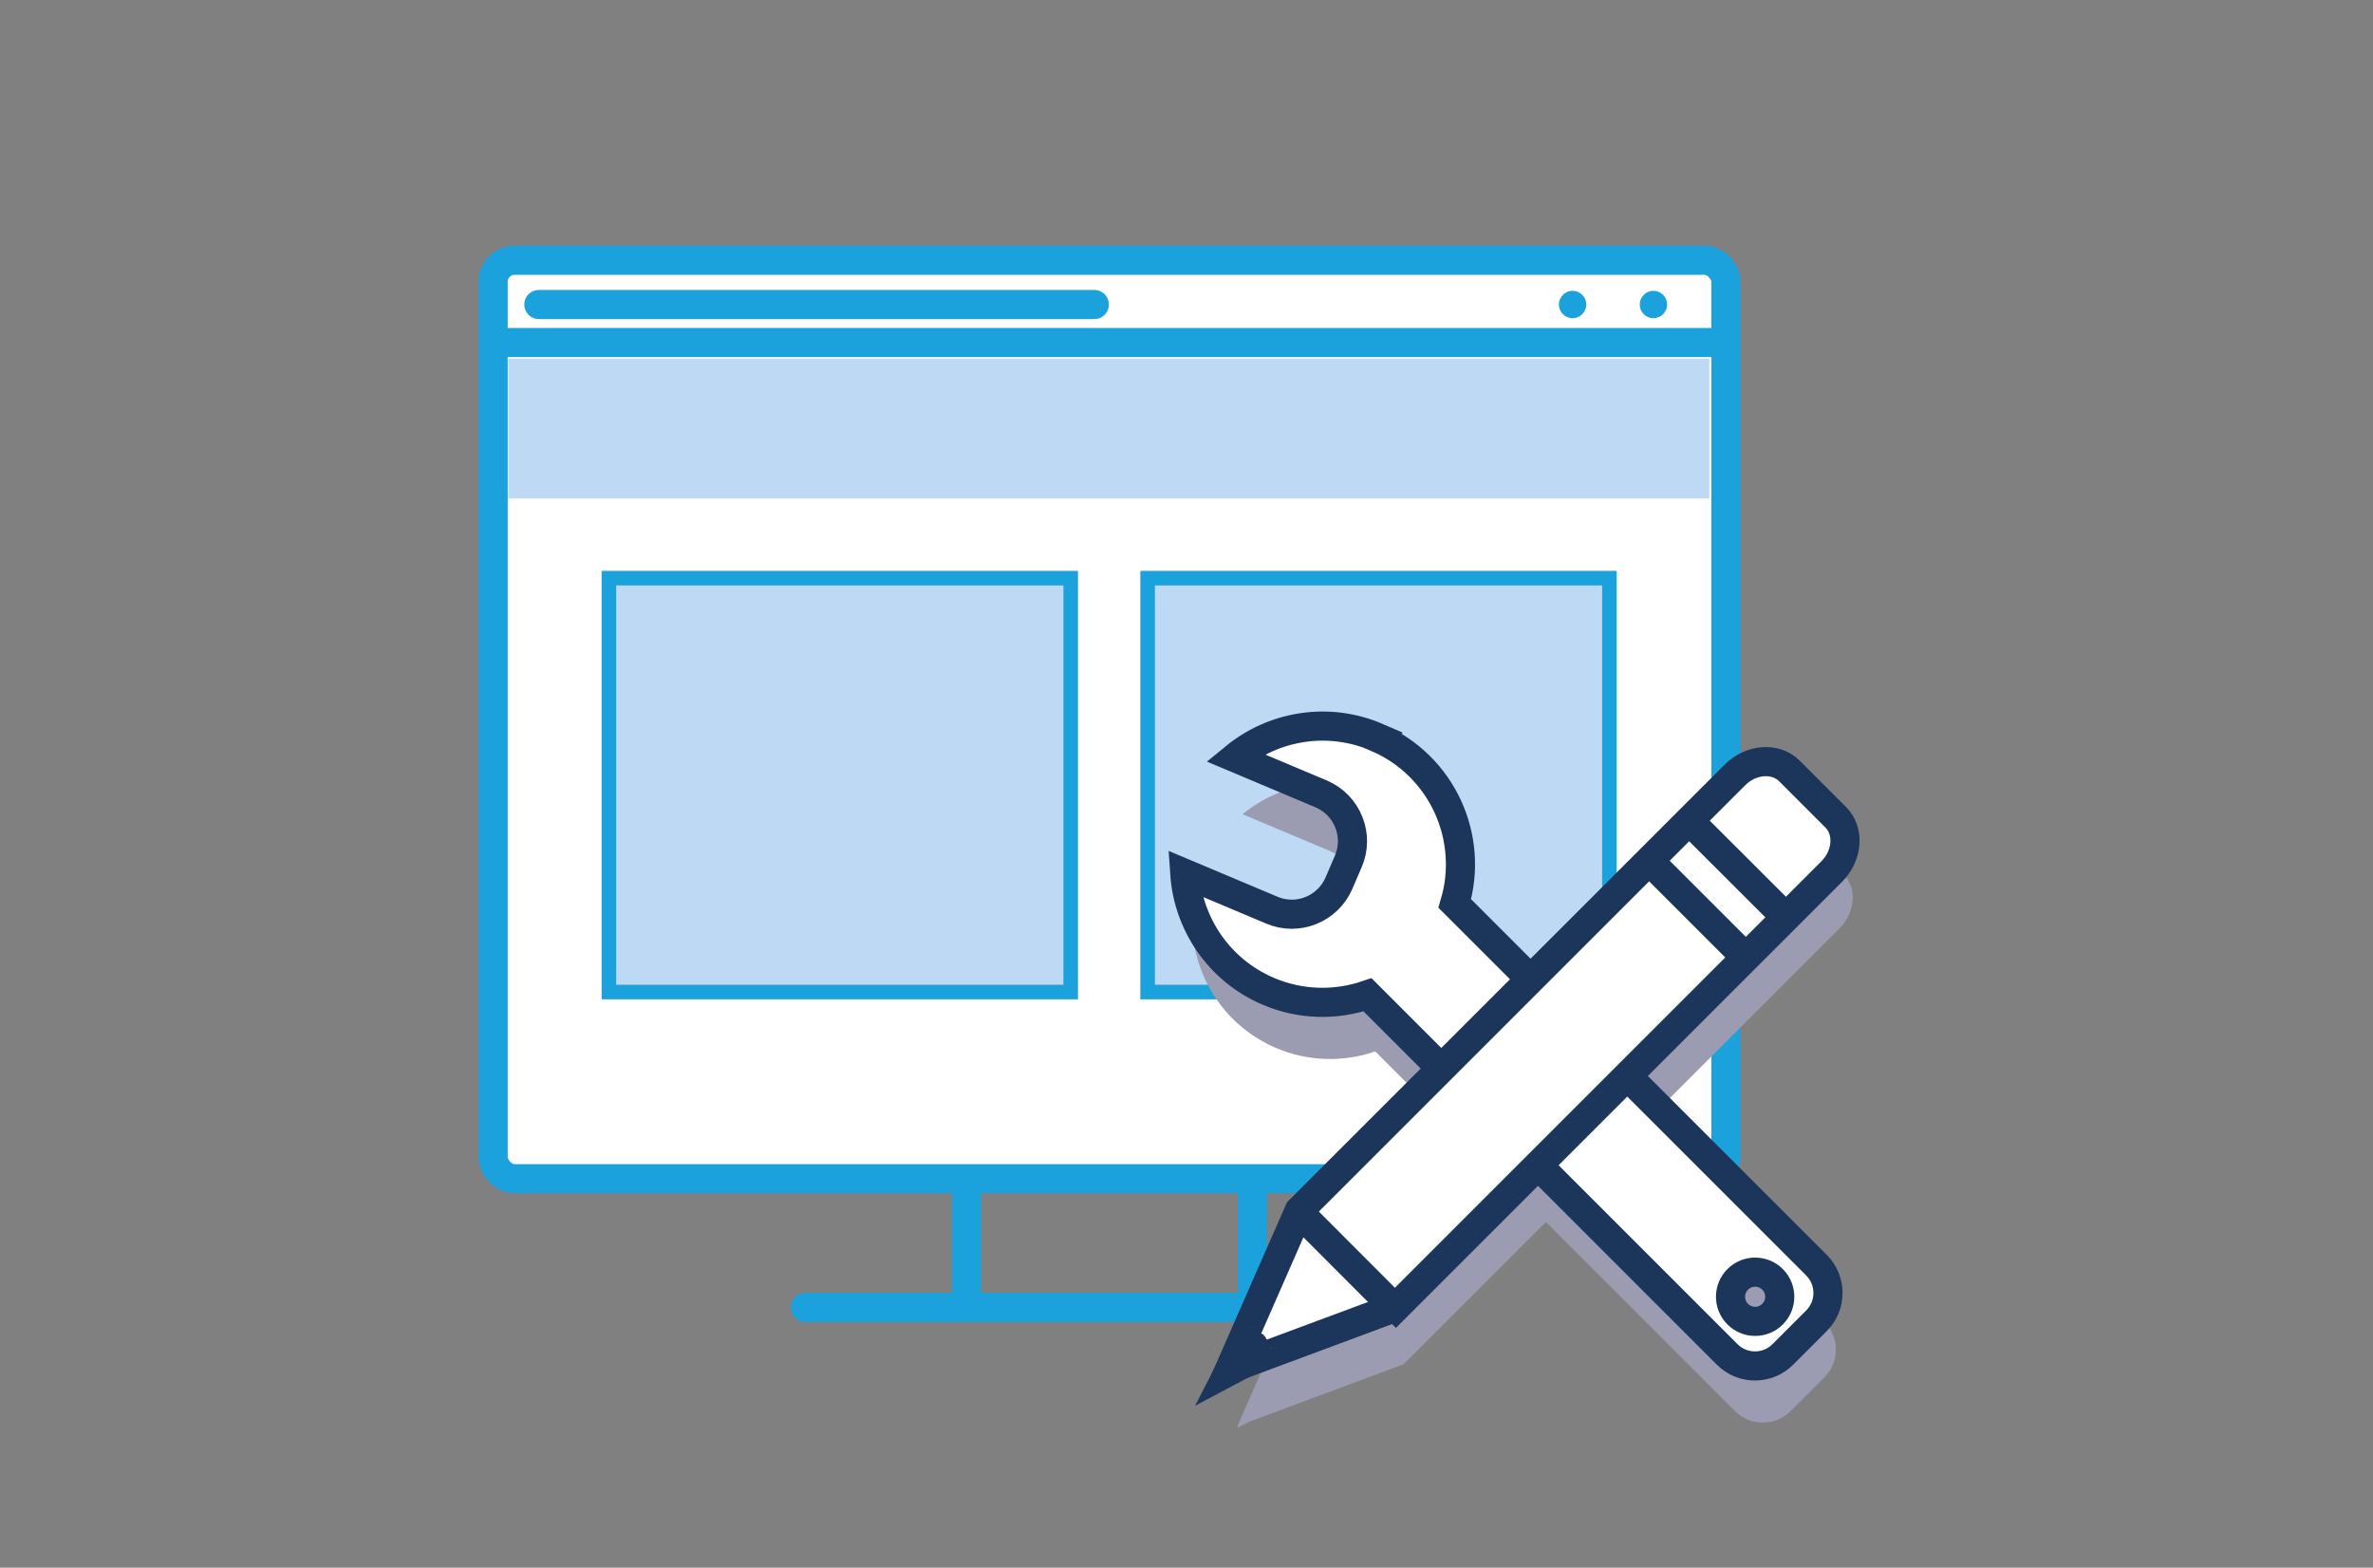 <?xml version="1.0" encoding="UTF-8"?>
<svg xmlns="http://www.w3.org/2000/svg" id="Isolationsmodus" viewBox="0 0 162.94 107.65">
  <rect x="0" y="0" width="162.94" height="107.65" fill="#808080" stroke="none"/>
  <rect x="33.86" y="17.87" width="84.65" height="63.07" rx="1.48" ry="1.48" style="fill:#fff; stroke:#1ba1dc; stroke-linecap:round; stroke-linejoin:round; stroke-width:2px;"></rect>
  <line x1="33.99" y1="23.52" x2="118.32" y2="23.52" style="fill:#fff; stroke:#1ba1dc; stroke-linecap:round; stroke-linejoin:round; stroke-width:2px;"></line>
  <line x1="37" y1="20.91" x2="75.14" y2="20.91" style="fill:#fff; stroke:#1ba1dc; stroke-linecap:round; stroke-linejoin:round; stroke-width:2px;"></line>
  <circle cx="107.98" cy="20.91" r=".94" style="fill:#1ba1dc; stroke-width:0px;"></circle>
  <circle cx="113.53" cy="20.91" r=".94" style="fill:#1ba1dc; stroke-width:0px;"></circle>
  <line x1="55.3" y1="89.78" x2="97.07" y2="89.78" style="fill:none; stroke:#1ba1dc; stroke-linecap:round; stroke-linejoin:round; stroke-width:2px;"></line>
  <line x1="66.37" y1="81.46" x2="66.37" y2="89.6" style="fill:none; stroke:#1ba1dc; stroke-linecap:round; stroke-linejoin:round; stroke-width:2px;"></line>
  <line x1="86" y1="81.46" x2="86" y2="89.6" style="fill:none; stroke:#1ba1dc; stroke-linecap:round; stroke-linejoin:round; stroke-width:2px;"></line>
  <rect x="34.9" y="24.64" width="82.47" height="9.59" style="fill:#bed9f3; stroke-width:0px;"></rect>
  <rect x="41.81" y="39.7" width="31.71" height="28.42" style="fill:#bed9f3; stroke:#1ba1dc; stroke-miterlimit:10;"></rect>
  <rect x="78.8" y="39.7" width="31.71" height="28.42" style="fill:#bed9f3; stroke:#1ba1dc; stroke-miterlimit:10;"></rect>
  <path d="M126.58,60.02l-3.17-3.17c-.95-.95-2.64-.83-3.74.27l-14.02,14.02-5.22-5.22c1.35-4.53-.87-9.46-5.33-11.39-3.37-1.46-7.12-.8-9.78,1.38l5.96,2.51c1.77.77,2.6,2.84,1.83,4.62l-.65,1.51c-.77,1.77-2.84,2.6-4.62,1.83l-5.96-2.51c.23,3.43,2.32,6.61,5.69,8.07,2.27.98,4.7,1,6.86.26l5.08,5.08-9.77,9.77-4.77,10.87.05-.02-.08.16.82-.43,10.62-3.95,9.77-9.77,12.99,12.99c1.05,1.05,2.76,1.05,3.81,0l2.32-2.32c1.05-1.05,1.05-2.76,0-3.81l-12.99-12.99,14.02-14.02c1.1-1.1,1.23-2.79.27-3.74ZM119.87,91.75c.66-.66,1.73-.66,2.39,0s.66,1.73,0,2.39-1.73.66-2.39,0c-.66-.66-.66-1.73,0-2.39Z" style="fill:#9b9cb2; stroke-width:0px;"></path>
  <path d="M94.57,50.64c-3.37-1.46-7.12-.8-9.78,1.38l5.96,2.51c1.77.77,2.6,2.84,1.83,4.62l-.65,1.51c-.77,1.77-2.84,2.6-4.62,1.83l-5.96-2.51c.23,3.43,2.32,6.61,5.69,8.07,2.27.98,4.7,1,6.86.26l24.7,24.7c1.05,1.05,2.76,1.05,3.81,0l2.32-2.32c1.05-1.05,1.05-2.76,0-3.81l-24.84-24.84c1.35-4.53-.87-9.46-5.33-11.39ZM121.71,90.24c-.66.66-1.73.66-2.39,0s-.66-1.73,0-2.39,1.73-.66,2.39,0,.66,1.73,0,2.39Z" style="fill:#fff; stroke:#1b355b; stroke-miterlimit:10; stroke-width:2px;"></path>
  <path d="M95.85,89.77l29.92-29.92c1.1-1.1,1.23-2.79.27-3.74l-3.17-3.17c-.95-.95-2.64-.83-3.74.27l-29.92,29.92-4.77,10.87,11.4-4.24Z" style="fill:#fff; stroke:#1b355b; stroke-miterlimit:10; stroke-width:2px;"></path>
  <line x1="89.11" y1="83.16" x2="95.82" y2="89.88" style="fill:#fff; stroke:#1b355b; stroke-miterlimit:10; stroke-width:2px;"></line>
  <line x1="115.95" y1="56.32" x2="122.67" y2="63.03" style="fill:#fff; stroke:#1b355b; stroke-miterlimit:10; stroke-width:2px;"></line>
  <line x1="113.2" y1="59.07" x2="119.92" y2="65.79" style="fill:#fff; stroke:#1b355b; stroke-miterlimit:10; stroke-width:2px;"></line>
  <polyline points="85.92 91.22 84.41 94.15 87.31 92.61" style="fill:#fff; stroke:#1b355b; stroke-miterlimit:10; stroke-width:2px;"></polyline>
</svg>
